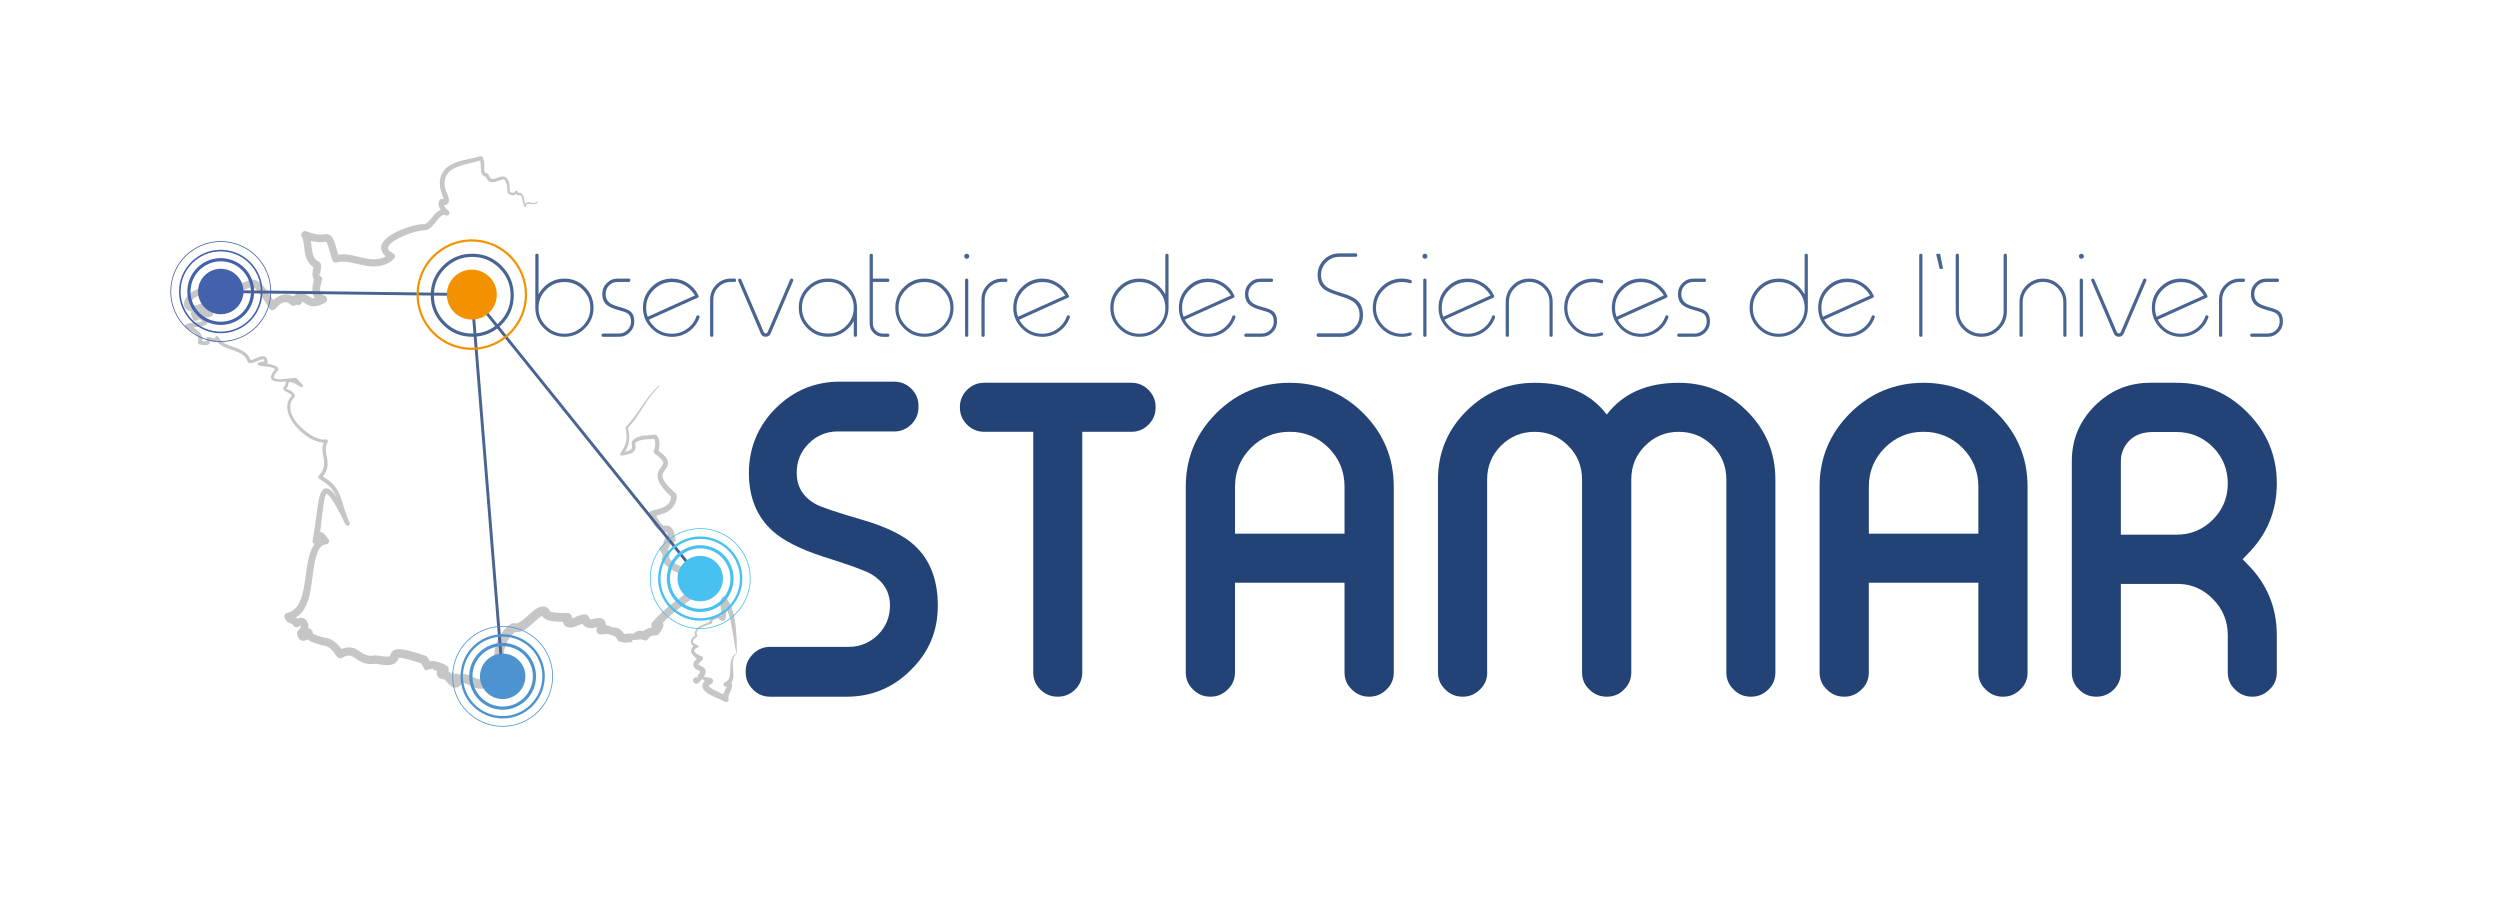 <svg xmlns="http://www.w3.org/2000/svg" xmlns:xlink="http://www.w3.org/1999/xlink" id="a" viewBox="0 0 850.39 306.14"><defs><style>.c{stroke:#f39200;stroke-width:.75px;}.c,.d,.e,.f,.g,.h,.i,.j,.k,.l,.m,.n{fill:none;}.c,.d,.e,.f,.g,.h,.i,.j,.k,.m,.n{stroke-miterlimit:10;}.o{fill:#496490;}.p{fill:#4d93d0;}.d,.g,.j{stroke:#4d93d0;}.d,.h,.k{stroke-width:.27px;}.e,.h,.n{stroke:#48c1f1;}.e,.j{stroke-width:.82px;}.q{fill:#f39200;}.r{fill:#48c1f1;}.f,.g,.n{stroke-width:1.09px;}.f,.k,.m{stroke:#4362ab;}.i{stroke:#496490;}.s{clip-path:url(#b);}.t{fill:#4362ab;}.u{fill:#234377;}.m{stroke-width:.55px;}.v{fill:#c6c6c6;}</style><clipPath id="b"><rect width="850.39" height="306.14" fill="none"></rect></clipPath></defs><g clip-path="#b"><path d="M250.45,222.21c-.28-1.3-.6-3.36-.82-4.69-.82-4.44-1.26-9.47-4.02-13.13l1.41-.06c-.19,.34-.18,1.07-.18,1.55-.1,1.57,.63,3.66-.33,5.07-.96,.82-1.93-.31-2.48-.94l.7,.14c-.89,.35-1.71,.39-2.32,.99-.14,.15-.17,.36-.14,.59,.02,.18-.09,.35-.26,.41-1.58,.67-6.06,1.63-4.85,4,.09,.14,.05,.33-.1,.42-.59,.38-1.33,.99-1.36,1.69,0,.58,.8,.97,1.54,1.16,.25,.06,.4,.31,.34,.56-.04,.17-.17,.29-.33,.34-2.53,.85,.04,2.51,1.39,2.93,.57,.15,.7,.96,.22,1.29-.56,.5-1.23,1.07-1.38,1.57,.02-.03-.05-.12,0-.08,.49,.35,1.31,.54,1.93,1.1,1.06,.85,.62,2.44-.09,3.27-.46,.62-1.15,1.29-1.67,1.84-1,1.04-2.6-.47-1.61-1.53,.22-.24,.53-.35,.83-.34,.65,.02,1.4-.09,2.31-.09,1.17,.12,3.65-.03,3.37,1.63-.15,.73-1.23,.88-1.5,1.41,.72,.93,2.51,1.7,3.75,2.29,.83,.38,1.74,.76,2.56,1.29l-1.53,1.04c-.16-.96,.12-1.55,.31-2.11,.35-.91,.92-1.79,1.19-2.65,0-.03,0,.13,.15,.26,.14,.12,.23,.09,.16,.09-.08-.02-.39,.02-.59,.07-.94,.2-1.35-1.16-.46-1.52,1.82-.66,1.78-2.65,1.79-4.38-.05-1.89,.24-4.47,2.06-5.49m.18,.08c-3.39,3.02,1.34,8.99-3.38,11.25l-.53-1.5c.97-.37,2.35-.16,2.34,1.18-.1,1.27-.78,2.15-1.12,3.27-.16,.43-.22,.9-.16,1,.24,.44,.07,.99-.37,1.22-.4,.23-.83,.06-1.17-.18-1.83-1-4.31-1.66-6.05-3.07-.4-.35-.88-.73-1.16-1.56-.51-1.46,.93-2.7,2.05-3.19l.2,1.93c-1.1-.26-1.44-1.18-2.54-1.7l-1.61-.99c.49-.46,.98-1.06,1.07-1.38,.01-.15,.07,0-.02-.13-.53-.47-1.27-.58-1.93-1.26-.53-.46-.53-1.51-.14-2.03,.57-.86,1.2-1.31,1.83-1.8l.22,1.29c-1.54-.64-3.95-2.42-2.78-4.29,.47-.59,1.07-.77,1.6-.95v.9c-2.66-.83-2.55-2.99-.26-4.28l-.11,.43c-.14-.28-.32-.73-.3-1.06,.29-2.44,3.57-3.05,5.38-4.04l-.25,.48c-.44-1.65,1.73-2.33,2.79-2.8,.22-.11,.48-.07,.65,.09,.24,.24,.79,.71,.92,.73-.16-.02-.26,.08-.35,.15,.06-.46-.06-1.31-.14-1.85-.12-1.63-.64-3.26,.25-4.86,.31-.5,1.06-.53,1.41-.06,3.1,4.08,3.3,9.33,3.61,14.2,.01,1.39,.09,3.49,.06,4.86" fill="#c6c6c6"></path><path d="M182.84,68.94c-.62,.71-1.66,.61-2.46,.42-.39-.07-.8-.13-1.06,.04-.27,.16-.42,.55-.51,.92-.04,.17-.26,.22-.37,.1-.85-.89-.46-4.93-2.13-3.98-.13,.07-.3,.03-.39-.09-.21-.27-.39-.62-.56-.9l.58,.05c-.37,.47-.86,.92-1.52,.94-.34,.01-.65-.1-.91-.23-.3-.24-.82-.31-.86-.74-.1-1.42-.09-3.01-.9-4.15-.25-.27-.54-.34-.98-.25-2.41,.81-4.43,2.05-5.67-1.26l.47,.37c-3.16-.26-1.34-4.38-2.51-5.95l.71,.24c-3.73,1.25-8.44,1.47-11.26,4.26-1.5,1.67-1.64,4.37-.64,6.56,.41,1.23,1.21,2.35,.62,3.76-.52,.96-1.76,.73-2.53,.42l1.11-.41c-.41,1.1,.81,1.87,1.55,2.71,.73,.75-.17,1.92-1.06,1.47-1.11-.58-1.95,.73-2.71,1.55-1.13,1.31-1.94,2.72-3.75,3.47-1.59,.08-3.33,.37-5.03,.94-1.71,.47-9.34,3.48-7.94,5.8,.32,.42,.94,.84,1.61,1.18,.7,.34,.84,1.33,.27,1.85-2.62,2.7-6.9,3.04-10.31,2.22-3.04-.56-6.25-1.79-9.17-.99-.65,.2-1.34-.18-1.53-.83-.42-1.28-1.32-5.12-2.07-6.26,.01,.05,.08,.02,.08,.05,0,0,.05,0,0,0-2.61,.45-5.4-.11-7.78-1.11l1.57-1.83c1.12,1.97,1.04,4.03,1.39,6.03,.26,1.59,.74,2.98,2.21,3.65,.3,.13,.54,.36,.65,.65,.4,1.13,.04,2.03-.09,3.08-.05,.34-.08,.7-.06,.8,0,.03,.03-.03-.19-.28-.15-.11-.28-.2-.45-.18l1.4,1.66c-.38,1.43-.78,2.77-.78,3.9,.02,1.13,.37,1.57,1.42,1.95,.73,.21,1.14,.98,.9,1.71-.11,.34-.35,.6-.65,.75-1.6,.85-3.52,1.64-5.45,.91-1.59-.54-2.01-1.71-3.43-1.51l1.03-1.58c.05,.35,.21,.94,.18,1.44,0,.65-.46,1.33-1.11,1.48-.83,.22-1.41-.36-1.87-.68,0,0-.01,0,.1,.04,.07,.02,.39,.07,.68-.08,.34-.2,.4-.35,.45-.47,.01,.81-.55,1.56-1.42,1.5-.84-.04-1.31-1.07-2.03-1.21-1.57-.38-2.91,.94-4.01,2.19-.53,.68-1.64,.59-2.08-.14-1.5-2.32-2.85-4.82-4.79-6.75-.23-.17-.38-.32-.63-.39-.48-.33-2.33,.7-3.98,1.16-1.71,.52-3.5,.7-5.25,.73l1.19-1.06c-.11,.45-.16,1.25-.53,1.75-.33,.67-1.44,.96-2.1,.52-.82-.49-1.17-1.2-1.74-1.71h1.55c-1.36,.89-2.4,1.22-3.97,1.28-.67,0-1.43-.19-1.94-.87l.96,.48c-2.15-.01-4.73,1.11-5.63,3.01-.08,.26-.19,.52-.04,.68,1.26,.62,3.21-.26,4.61-.78l.04,1.83c-.33,.61-.34,1.11-.85,1.53l-.86-1.65c1.09-.27,2.86-.38,3.86,.58,2.21,1.86,.27,3.05-1.64,2.65-1.14-.23-2.3-.87-3.17-.99,0-.04,.03,0,.01-.02-.01,.05-.03,.1-.06,.15l-.06-.57c.14,.35,.35,.8,.45,1.17,.03,.12,.09,.23,.05,.17-.04-.07-.04-.06-.15-.16-.12-.09-.27-.12-.39-.13-.16,0-.18,.02-.22,.03-.05,.02-.06,.03-.04,.02,0,0,.12-.08,.2-.14l.58-.47c.26-.23,.64-.27,.93-.1,1.18,.57,4,2.31,1.88,3.73-1.96,.88-4.07,.62-6.03,1.07l.22-1.36c1.58,1.08,3.87,2.01,4.65,4.1,.28,.8,.17,1.68-.11,2.39l-.55-.93c.66,.05,1.53,.38,2.12,.27,0-.01,0,.01,.03-.07,.05-.14,.06-.49,.04-.78,.09-1.35,1.87-.21,2.45-.13,.44,.06,.39,.13,.51-.29,.11-.59,.91-.72,1.16-.15,.93,2.06,3.36,2.68,5.38,3.43,2.28,.75,4.94,2.06,5.57,4.66l-.37-.38c1.71,.37,4.28-2.52,5.74-.6,.32,.48,.31,1.09,.34,1.6,.02,.25-.16,.48-.41,.51-.72,.1-1.55,.19-2.14,.34,.07-.04,.19-.14,.21-.28,.02-.12,.03-.21-.03-.34-.03-.12-.23-.23-.19-.21,0,0-.02-.01-.03-.01,.03,0,.11,.03,.19,.04l.53,.07c1.13,.16,2.24,.24,3.35,.52,.88,.29,1.78,.35,2.2,1.46,.04,.15,0,.3-.09,.4-.57,.63-1.26,1.43-1.45,2.21-.17,1.75,6.1,.38,7.33,.42,.13,0,.26,.04,.35,.13,.19,.21,1.82,1.85,1.94,2.02l.11,.14s.08,.11,.11,.15c.21,.32-.04,.75-.38,.74-.2-.01-.14-.02-.21-.04-.06-.02-.09-.04-.12-.05-1.1-.62-2.36-1.55-3.56-1.64-.75-.02-.71,.65-.71,1.26,.01,.17-.07,.3-.18,.4-.13,.13-.33,.26-.4,.38-.15,.14-.08,.18-.11,.11-.05-.03,.13,.11,.27,.19,1.05,.51,2.49,.98,2.71,2.38,.03,.16-.04,.33-.15,.43-.65,.59-1.12,1.34-1.32,2.16-.73,4.59,3.48,8.51,7.04,10.78,1.56,.91,3.38,1.66,5.02,1.41,.45-.09,.81,.43,.58,.81-.48,.88-.73,1.84-.67,2.84,.18,2.1,1.15,4.46,.31,6.65-.38,1.13-1.04,2.1-1.74,3l-.19-.97c7.7,3.79,6.54,9.4,9.72,15.92l-1.39,.68c-1.13-2.34-2.29-4.67-3.59-6.88-.83-1.31-1.68-2.91-2.83-3.64-.82,1.26-.92,3.12-1.19,4.72l-.46,3.87c-.3,2.6-.62,5.21-1.06,7.81l-1.97-.62c.34-.71,.65-1.48,1.2-2.11,1.1-1.29,2.5-.4,3.25,.72l.86,1.13c.36,.48,.27,1.16-.2,1.52-.17,.13-.37,.2-.58,.22-.96,.12-1.74,.58-2.3,1.5-3.99,6.96-.4,21.87-10.44,24.32l.95-1.73c.07,.13,.09,.16,.16,.21,.07,.05,.24,.13,.56,.24,.82,.14,1.95,1.11,2.2,1.96l-2.01-.55c4.34-3.27,6.71,2.77,3.08,5.42l.52-1.33c.03,.15,.07,.29,.1,.38,.02,.07,.08,.11-.07-.04-.11-.14-.61-.24-.75-.15-.08,.04,.01,0,.09-.09,.19-.17,.41-.43,.7-.79l.15-.17s.05-.06,.13-.13c.23-.19,.4-.3,.73-.37,.81-.18,1.66,.56,1.64,1.34,.01,.43-.17,.92-.28,1.27l-.46-1.49c1.79,1.38,3.28,1.62,5.6,2.1,2.51,.55,4.37,2.77,5.66,4.79l-1.91-.44c1.5-1.01,4.09-1.7,5.93-.68,1.39,.7,2.69,1.87,4.02,2.2,.8,.22,1.67,.17,2.57,0,1.74,.04,3.67,.74,5.19,.3,.06-.07-.11,.14-.04,.03l.13-.49c.14-.67,.88-1.6,1.68-1.78,1.16-.36,2.54-.05,3.52,.13,2.28,.48,4.47,1.19,6.66,1.9,.3,.1,.55,.3,.71,.55l.23,.36,1.63,2.57-2.79,.67c.05-.29,.09-.56,.21-.85,1.15-2.32,4.02-1.36,5.76-.66,.51,.22,1,.45,1.52,.76,1.12,.6,.91,2.4-.29,2.76-.24,.1-.08,.18-.05-.21,.01-.15-.06-.4-.21-.59-.17-.19-.31-.26-.4-.28-.14-.03-.01-.01,.11-.04,1.81-.15,2.8,1.57,3.78,2.56,.11,.14,.18,.18,.28,.28,.01,0,.03,.01,.04,.02,.05,.05-.03-.04-.09-.02-.21-.1-.54,0-.73,.12-.05,.07,0-.01,.02-.04l.04-.05,.06-.12,.12-.24c.7-1.28,2.6-1.39,3.87-1.19,2.1,.32,3.61,2.03,5.57,1.76l-1.18,1.7c-.1-1.04,.3-2.25,1.17-2.85,2.35-1.64,5.34-.92,7.86-.95l-1.13,2.61c-4.73-5.88-3.01-15.67,3.38-19.64l1.67,.03c1.27-.39,2.65-1.65,3.84-2.7,1.54-1.21,3.12-3.22,5.48-3.01,1.31,.23,1.95,1.31,2.22,2.41l-.73-.97c1.75,.88,4.32,.69,6.46,.77,.95,.02,1.67,.96,1.44,1.88-.05,.23-.09,.49-.08,.58,0,.04,.01,.03-.03-.05-.03-.12-.19-.29-.35-.38-.33-.13-.21-.04-.03-.09,1.81-.28,5.38-3.03,6.46-.25,.06,.22,.14,.39,.17,.43,.04,.04-.03,0,.04,.02,.15,.06,.78-.04,1.49-.23,.38-.08,.76-.2,1.39-.24,.32,0,.75,0,1.28,.25,.57,.27,.96,.83,1.1,1.27,.38,1.37,.06,1.95-.14,3.06l-1.93-1.82c2.06-.48,4.96-.32,5.54,2.15l-2.53-.84c1.17-1.28,3.29-.96,4.33,.1,.87,.79,1.39,1.59,1.87,2.64l-2.39-.53c1.09-.8,2.1-.92,3.33-.99,1.03-.01,2.19,.01,3.1,.69,.37,.28,.63,.73,.72,1.19l-2.95,.26c-.12-1.43,.9-3.01,2.55-3.06,1.12-.03,1.86,.22,2.78,.57l-1.98,1.4c-.05-2.74,3.06-3.12,5.01-3.35l-1.07,1.59c-.11-.89,.28-1.91,.68-2.51,0,0-.02,.03-.02,.05,.01-.02-.05,.13-.05,.27,0,.1,0,.08,.02,.26,.02,.16,.08,.33,.18,.47,.2,.26,.27,.34,.52,.47l.16,.06s.04,.01,.07,.02c.14,.01,.08,.01,.07,.01-.09,0-.41,.04-.65,.08-.77,.12-1.49-.4-1.62-1.17-.07-.42,.06-.83,.32-1.13,3.86-4.56,8.84-7.85,13.57-11.31l-.45,.61c.59-1.61,1.19-3.25,1.62-4.82,.12-.47,.23-.91,.25-1.33,0-.05,.02-.16,0-.16,0-.07-.03-.03,.13,.17,.1,.07,.14,.13,.24,.14,0,.02,.05,0,0,0-.55-.02-1.05,.16-1.66,.22-3.85,.88-7.99-1.12-10.25-4.24-.33-.41-.35-.98-.07-1.4,.15-.21,.19-.41,.08-.81-.11-.37-.36-.82-.69-1.21-.41-.5-.34-1.24,.17-1.65,.06-.05,.13-.09,.19-.13l.1-.05c.15-.08,.2-.11,.31-.3,.1-.19,.19-.53,.3-.98,.11-.62,.49-1.42,1.09-1.78,.66-.44,1.47-.36,2.14-.21l-1.4,1.32c-.18-.96-.45-2.17-.78-2.73-3.1,.57-4.87-3.32-5.96-5.73-.26-.55,.03-1.21,.6-1.4,2.47-.9,5.06-.94,6.38-3.15,.34-.62,.49-1.38,.55-2.17l.32,.74c-1.17-1.06-2.31-2.17-3.32-3.47-1.05-1.39-2.07-3.13-1.54-5.02,.38-1.32,1.32-2,1.77-3.02,.07-.22,.07-.39,0-.62-.5-1.14-1.85-2.11-2.92-2.89-.29-.21-.38-.58-.26-.9,.54-1.32,.74-3.24-.11-4.39l.59,.26c-2.1,.21-4.84,.02-6.6,1.22-.32,.35-.13,.74-.11,1.26,.14,.7-.22,1.77-.89,2.13-1.17,.76-2.43,.89-3.73,1.11-.29,.05-.56-.15-.6-.44-.02-.14,.02-.28,.09-.38,.91-1.25,1.7-2.58,1.98-4.04,.29-1.47,.07-3.02-.24-4.56-.02-.13,.02-.26,.11-.35,4.25-4.21,6.64-10.05,11.21-14.01,.06-.06,.16-.05,.21,0,.06,.06,.05,.15,0,.21-2.18,2.06-3.93,4.49-5.51,7.03-1.58,2.54-3.24,5.1-5.34,7.31l.1-.36c.35,1.55,.65,3.2,.37,4.88-.28,1.68-1.12,3.16-2.03,4.49l-.51-.82c1.09-.2,2.34-.41,3.21-1,.71-.49,.24-1.26,.27-2.06,0-.4,.17-.9,.47-1.22,2.05-1.74,4.98-1.5,7.47-1.81,.24-.01,.45,.09,.59,.26,.71,.89,.92,1.97,.94,2.95,0,1-.16,1.96-.52,2.9l-.27-.91c1.66,1.21,4.22,2.78,3.58,5.26-.33,1.13-1.48,2.01-1.69,2.97-.31,1.04,.42,2.34,1.31,3.46,.92,1.13,2.02,2.17,3.15,3.16,.22,.19,.33,.47,.32,.74,0,3.44-2.45,5.61-5.6,6.4-.88,.28-1.73,.51-2.52,.8l.61-1.4c.43,.87,.85,1.75,1.35,2.54,.48,.75,1.08,1.56,1.59,1.75,.26,.13,.35,.12,.95,.08,.42-.02,1,.04,1.36,.31,1.42,1.03,1.46,2.85,1.84,4.19,.21,.81-.6,1.58-1.4,1.32-.29-.08-.51,0-.34-.07,.14-.16-.01,.02-.09,.41-.1,.38-.18,.88-.46,1.45-.26,.58-.85,1.17-1.5,1.42l.46-1.83c1.07,1.2,1.87,3.31,.79,4.82l-.06-1.41c1.03,1.24,2.22,2.31,3.58,2.88,1.74,.83,3.78,.53,5.75,.15,.42-.07,1.04-.09,1.53,.06,1.79,.65,1.46,2.84,1.06,4.21-.46,1.79-1.05,3.43-1.63,5.09-.09,.25-.25,.46-.45,.61-4.65,3.49-9.43,6.73-12.96,11.01l-1.32-2.3c.49-.08,1.12-.21,1.75-.05,.7,.15,1.26,.92,1.18,1.63-.01,.22-.07,.44-.1,.48-.08,.32-.45,.83-.48,1-.04,.12-.03,.15-.04,.15l-1.07,1.59c-.95,.29-2.09,.16-2.84,.63-.02,.06,.09-.17,.06-.14-.52,.52-1.04,1.78-1.98,1.4-.46-.18-1.11-.38-1.51-.36-.14,.03,.11-.01,.18-.15,.06-.12,0,.01,0,.22l-2.95,.26c.02,.26,.18,.52,.37,.68,.1,.06,.05,.04,.09,.06,0,0,.05,.02,.02,.01-.73-.23-2.19-.02-2.69,.13l-2.39-.53c-.24-.55-.68-1.2-1.08-1.53-.19-.17-.37-.23-.33-.22,.06,.02,.19-.06,.07,.02l-2.53-.84c.02,.21,.22,.36,.15,.31-.4-.21-1.37-.18-1.79-.08-.8,.25-1.65-.19-1.9-.99-.09-.28-.09-.56-.02-.83,.08-.31,.15-.63,.18-.9,.05-.26,0-.52,.04-.4,.01,.09,.18,.34,.41,.44,.19,.09,.24,.06,.19,.07-.11,0-.44,.07-.78,.16-2.22,.71-4.74,.38-5.39-2.43l.74,.96c.39,.18,.43,.11,.42,.12-.33,.03-.65,.21-1.02,.34-1.66,.57-3.09,1.7-5.09,.86-1.31-.68-1.36-2.38-1.06-3.53l1.44,1.88c-2.04-.13-8.06,.4-8.73-2.43-.02,0,.17,.2,.36,.21,.2,0,.1,0,0,.04-3.1,1.5-6.48,7.37-10.51,5.24l1.67,.03c-2.34,1.42-3.88,4.12-4.35,6.96-.49,2.85,.06,5.96,1.8,8,.56,.66,.47,1.65-.19,2.21-.28,.24-.63,.36-.97,.37-1.61,.05-2.87-.2-4.35-.09-.71,.03-1.39,.18-1.69,.35-.01-.02,.04-.02,0-.05,.01,.02,.02,.06,0,.09l-1.18,1.7c-1.05,.28-2.18,.15-3.05-.14-1.83-.44-3.3-2.16-5.08-1.48l.76-.78-.24,.47c-.78,1.59-2.53,2.31-4.06,1-.19-.19-.42-.37-.57-.55-.28-.29-1.37-1.64-1.63-1.69l.74,.03c-3.69,.74-4.33-3.67-1.07-4.79l-.29,2.75c-.68-.4-1.58-.79-2.35-1-.38-.11-.78-.17-.93-.15-.05,0-.04,.03,.16-.1,.08-.09,.22-.24,.2-.37l-2.79,.67-1.87-3.12,.93,.9c-1.41-.47-2.82-.93-4.22-1.32-1.27-.31-2.87-.84-4.07-.75-.02,0-.04,.01-.06,.01,.01,0,.03,0,.06-.03,.06-.02,.09-.07,.13-.11,.15-.27,.03-.03-.12,.54-1.19,3.14-5.58,1.92-7.93,1.57h.56c-1.22,.22-2.57,.28-3.87-.08-1.85-.48-3.04-1.63-4.48-2.41-1.15-.52-2.03-.17-3.26,.51-.66,.38-1.49,.18-1.91-.44-1.06-1.57-2.15-3.18-4.03-3.63-1.99-.37-4.86-1.11-6.53-2.61-.71-.54-.55-1.38-.31-1.98-.01,.06,0,.1,0,.15v.03c.01,.19,.07,.4,.18,.57,.09,.12,.08,.17,.39,.42,.51,.35,1.2,.29,1.59-.07-.78,1.02-2.41,2.61-3.87,1.37-.84-.79-1.42-2.44-.45-3.19,.52-.32,.91-1.18,.73-1.68,0,.06,.14,.04,.11,.06-.02-.03-.38,.12-.7,.36-.67,.53-1.71,.24-2.01-.55-.06-.14-.09-.18-.15-.23-.43-.26-1.08-.38-1.7-.82-1.1-.77-1.77-2.65-.06-3.05,9.43-2.02,3.03-24.35,13.02-25.48l-.78,1.74c-.27-.35-.93-1.3-1.21-1.6-.08-.1-.27-.19-.02-.1,.12,.03,.29,.02,.39-.05,.04,0,.06-.06,.01,0-.03,.03-.07,.08-.12,.16-.29,.42-.51,.92-.76,1.42-.49,1.05-2.19,.55-1.95-.64,.67-3.65,1.19-7.86,1.71-11.58,.37-2,.83-7.66,4.12-5.86,1.48,1.05,2.34,2.76,3.21,4.2,1.3,2.32,2.44,4.68,3.54,7.06,.19,.39,.02,.86-.37,1.04-1.81,1-3.35-8.18-4.02-9.42-.97-2.94-3.25-5-5.93-6.44-.35-.19-.44-.66-.19-.97,.64-.8,1.23-1.65,1.56-2.57,.78-2.05-.18-4.04-.28-6.21-.07-1.18,.26-2.4,.83-3.42l.58,.81c-6.46,.83-17.75-10.35-11.61-16.16l-.15,.43c-.07-.6-.77-1.02-1.57-1.37-1.46-.55-2.01-1.46-.51-2.58l-.18,.4c-.11-3.99,3.88-1.64,5.65-.47-.04,0,.04,0-.13-.02-.03,0-.06,0-.09,.02-.03,0-.19,.07-.25,.18-.09,.12-.09,.28-.04,.41v.02s0,0,0,0l-.03-.04-.08-.1c-.61-.67-1.26-1.33-1.9-1.99l.35,.14c-3.36,.35-12.01,2.04-6.69-4.17l-.12,.44c-.75-.81-2.5-.85-3.6-1.05l-1.1-.12-.57-.08c-.14-.02-.35-.06-.5-.14,.02,.02-.19-.12-.24-.25-.17-.26,.02-.59,.21-.71,.86-.34,1.69-.35,2.49-.49l-.46,.52c0-.53-.13-1.08-.29-1.14-1.56-.09-3.24,1.67-5.06,1.21-.18-.04-.31-.18-.36-.35-.28-1.03-.93-1.89-1.84-2.5-2.9-1.96-7.44-1.83-9.17-5.42l1.16-.15c-.38,2.19-2.41,1.16-3.66,.82l.78-.7c.18,1.02-.21,2.29-1.47,2.29-.85,0-1.41-.18-2.17-.27-.43-.04-.72-.52-.55-.93,.83-2.57-2.34-3.48-4.09-4.72-.54-.32-.42-1.23,.22-1.36,1.62-.41,3.18-.38,4.73-.72,.36-.08,.77-.2,.91-.3-.03,.02-.08,.11-.08,.21-.01,.18,.06,.18-.05,.07-.35-.36-1.07-.78-1.73-1.11l.93-.1-.61,.51c-.12,.09-.21,.18-.43,.3-.27,.21-.85,.24-1.18-.02-.17-.13-.19-.19-.28-.3-.17-.29-.19-.41-.24-.54l-.12-.35c-.09-.24-.19-.46-.3-.69-.21-.63,.23-1.34,.73-1.71,.52-.36,1.01-.29,1.38-.27,1.37,.15,2.74,1.29,3.97,.83l-.29,1.25c-.68-1.14-1.52-.94-2.73-.7-.52,.12-1.04-.21-1.15-.73-.08-.35,.04-.7,.29-.92,.76-.78,1.94-1.5,2.89-1.97,.41-.22,.93-.07,1.15,.35,.24,.44,.04,.99-.41,1.18-1.55,.67-3.01,1.34-4.85,1.51-2.15,.33-4.19-1.35-3.19-3.71,1.38-3.02,4.5-4.34,7.55-4.5l.96,.48c-.05-.12-.18-.14-.12-.13,.01,0,.12,.02,.23,.02,.65-.04,1.89-.37,2.39-.76,1.17-1.1,2.18,.8,2.89,1.38,.02,.02,0,0-.02-.02-.04-.02,0,0-.1-.04-.08-.03-.15-.03-.26-.03-.13,0-.27,.03-.38,.1-.17,.05-.29,.24-.29,.22-.01,.01-.02,.04-.02,.05v-.05c.06-.11,.11-.43,.14-.71,.08-.6,.57-1.04,1.15-1.06,2.68-.02,5.01-.73,7.47-1.75,.17-.08,.57-.16,.75-.2,.43-.12,.95-.08,1.39-.05,.23,.06,.69,.22,.92,.31,2.95,1.86,4.46,5.24,6.37,8.01l-2.08-.14c2.22-2.88,6.22-4.75,9.07-1.52l-2.27,.83c.02-2.13,1.77-2.89,3.39-1.44-.01,.01,.07,0-.31-.1-.05-.01-.31-.03-.45,.02-.43,.09-.86,.54-.87,.95,0-.15-.06-.46-.13-.76-.34-1.59,1.47-1.82,2.66-1.6,1.16,.12,2.49,1.37,3.23,1.62,1.03,.39,2.21-.26,3.22-.77l.25,2.46c-4.38-1.3-3.42-5.91-2.4-9.09l1.4,1.66c-.55,.03-1.14-.09-1.56-.49-.54-.5-.59-.98-.66-1.33-.12-1.18,.15-1.71,.27-2.73,.03-.17,.05-.34,.05-.45,.02-.14-.04-.17,.05,.01l.65,.65c-2.19-.89-3.43-3.46-3.66-5.62-.32-1.75-.24-3.69-1.02-5.13-.62-.97,.47-2.3,1.54-1.84,1.99,.79,3.94,1.35,6.06,1.03,.19-.02,.31-.04,.58-.05h.36c2.11,.16,2.55,2.65,3.09,4.26l1.07,3.77-1.53-.83c3.6-1.01,6.99,.35,10.34,.99,2.98,.66,6.02,.61,8.28-1.57l.27,1.86c-.83-.45-1.7-.95-2.42-1.9-3.98-6,11.78-10.48,14.16-9.97,2.38-1.08,3.37-4.76,6.31-5.13,.56-.06,1.13,.12,1.64,.37l-1.12,1.45c-1.15-1.09-2.83-3.04-1.78-4.82,.22-.4,.7-.57,1.11-.41,.2,.08,.4,.15,.53,.16,.05,0,.09,0,.04,0-.03,0-.18,.1-.21,.17-.05,.15,.01-.03-.03-.21-.11-.67-.39-1.37-.65-2.05-.44-.88-.68-2.26-.69-3.35l.04-.86,.03-.43,.09-.43c1.32-6.11,8.89-6.15,13.65-7.6,1.02-.19,1.21,1.52,1.3,2.13,.13,1-.15,2.29,.14,3.16,.12,.35,.37,.5,.84,.56,.21,.03,.38,.18,.45,.37,.29,.76,.66,1.61,1.58,1.53,.84-.04,1.74-.61,2.89-.83,2.81-.37,2.74,3.42,2.81,5.31l-.16-.3c.38,.29,.79,.56,1.14,.55,.99,.07,1.12-2.03,2.06,.45l-.5-.28c1.94-1.05,2.31,1.67,2.47,3,.06,.43,.16,.98,.3,1.18l-.38,.12c.13-.41,.29-.88,.75-1.15,.89-.43,1.67,.2,2.51,.13,.38,0,.72-.16,1-.43,.13-.13,.35,.07,.21,.21" fill="#c6c6c6"></path><path d="M153.78,230.61c-.74,.55-1.53-.43-1.41-1.05,0-.25,.21-.37,.49-.4,.27-.03,.57,0,.65-.07,.21-.15,.57-.62,.83-.3,.09,.1,.1,.25,.03,.36-.07,.12,.33,.07,.68-.04,.72-.19,1.16,.54,1.13,1.23,.01,.86-.83,1.79-1.7,1.5-.44-.22-.69-.73-.69-1.23m.11-.28c.19-.28,.26-.51,.29-.7,.14-.32,.16-.59-.24-.51-.72,.14-1.13,1.12-.88,1.77,.1,.23,.16,.07,.17-.1-.02-.38,.51-1.1,.25-1.36l.86,.06c-.01,.13,.18,.35,.36,.51,.19,.17,.32,.25,.26,.21-.23-.29-.75-.49-1.08,.12" fill="#c6c6c6"></path><line x1="75.08" y1="99.16" x2="160.48" y2="100.21" fill="none" stroke="#496490" stroke-miterlimit="10"></line><line x1="238.18" y1="196.81" x2="160.48" y2="100.21" fill="none" stroke="#496490" stroke-miterlimit="10"></line><line x1="160.48" y1="100.21" x2="170.98" y2="230.06" fill="none" stroke="#496490" stroke-miterlimit="10"></line><path d="M82.82,99.16c0,4.27-3.46,7.73-7.73,7.73s-7.73-3.46-7.73-7.73,3.46-7.73,7.73-7.73,7.73,3.46,7.73,7.73" fill="#4362ab"></path><circle cx="75.08" cy="99.16" r="10.82" transform="translate(-36.48 154.14) rotate(-79.1)" fill="none" stroke="#4362ab" stroke-miterlimit="10" stroke-width="1.09"></circle><path d="M89,99.16c0,7.69-6.23,13.92-13.92,13.92s-13.92-6.23-13.92-13.92,6.23-13.92,13.92-13.92,13.92,6.23,13.92,13.92Z" fill="none" stroke="#4362ab" stroke-miterlimit="10" stroke-width=".55"></path><circle cx="75.08" cy="99.16" r="17.01" transform="translate(-36.48 154.14) rotate(-79.1)" fill="none" stroke="#4362ab" stroke-miterlimit="10" stroke-width=".27"></circle><path d="M178.72,230.06c0,4.27-3.46,7.73-7.73,7.73s-7.73-3.46-7.73-7.73,3.46-7.73,7.73-7.73,7.73,3.46,7.73,7.73" fill="#4d93d0"></path><circle cx="170.98" cy="230.06" r="10.82" fill="none" stroke="#4d93d0" stroke-miterlimit="10" stroke-width="1.09"></circle><path d="M184.9,230.06c0,7.69-6.23,13.92-13.92,13.92s-13.92-6.23-13.92-13.92,6.23-13.92,13.92-13.92,13.92,6.23,13.92,13.92Z" fill="none" stroke="#4d93d0" stroke-miterlimit="10" stroke-width=".82"></path><circle cx="170.98" cy="230.06" r="17.01" fill="none" stroke="#4d93d0" stroke-miterlimit="10" stroke-width=".27"></circle><path d="M245.92,196.81c0,4.27-3.46,7.73-7.73,7.73s-7.73-3.46-7.73-7.73,3.46-7.73,7.73-7.73,7.73,3.46,7.73,7.73" fill="#48c1f1"></path><circle cx="238.18" cy="196.81" r="10.82" fill="none" stroke="#48c1f1" stroke-miterlimit="10" stroke-width="1.09"></circle><path d="M252.1,196.81c0,7.69-6.23,13.92-13.92,13.92s-13.92-6.23-13.92-13.92,6.23-13.92,13.92-13.92,13.92,6.23,13.92,13.92Z" fill="none" stroke="#48c1f1" stroke-miterlimit="10" stroke-width=".82"></path><circle cx="238.18" cy="196.81" r="17.01" fill="none" stroke="#48c1f1" stroke-miterlimit="10" stroke-width=".27"></circle><path d="M168.99,100.21c0,4.7-3.81,8.5-8.5,8.5s-8.5-3.81-8.5-8.5,3.81-8.5,8.5-8.5,8.5,3.81,8.5,8.5" fill="#f39200"></path><circle cx="160.48" cy="100.21" r="18.43" fill="none" stroke="#f39200" stroke-miterlimit="10" stroke-width=".75"></circle><path d="M285.08,146.75c-3.92,0-7.25,1.37-9.98,4.1-2.74,2.73-4.1,6.06-4.1,9.98,0,4.65,2.12,8.18,6.36,10.6,1.87,1.05,7.36,2.89,16.48,5.54,7.79,2.32,13.49,5.13,17.09,8.41,5.38,4.88,8.07,11.74,8.07,20.58s-3.05,15.88-9.16,21.94c-6.06,6.06-13.35,9.09-21.88,9.09h-26.04c-2.23,0-4.17-.82-5.81-2.46-1.64-1.64-2.46-3.58-2.46-5.81v-.41c0-2.23,.82-4.17,2.46-5.81,1.64-1.64,3.58-2.46,5.81-2.46h26.73c3.87,0,7.2-1.37,9.98-4.1,2.74-2.74,4.1-6.06,4.1-9.98,0-4.56-2.12-8.11-6.36-10.66-2.01-1.18-7.52-3.19-16.54-6.01-7.79-2.55-13.47-5.45-17.02-8.68-5.38-4.83-8.07-11.42-8.07-19.76s3.03-15.88,9.09-21.94,13.38-9.09,21.94-9.09h18.39c2.28,0,4.24,.82,5.88,2.46,1.6,1.6,2.39,3.53,2.39,5.81v.41c0,2.23-.8,4.17-2.39,5.81-1.64,1.64-3.6,2.46-5.88,2.46h-19.07Z" fill="#234377"></path><path d="M393.09,138.61c0,2.28-.82,4.24-2.46,5.88-1.6,1.6-3.53,2.39-5.81,2.39h-16.68v81.83c0,2.28-.8,4.22-2.39,5.81-1.64,1.64-3.6,2.46-5.88,2.46h-.14c-2.28,0-4.24-.82-5.88-2.46-1.6-1.59-2.39-3.53-2.39-5.81v-81.83h-16.68c-2.23,0-4.17-.8-5.81-2.39-1.64-1.64-2.46-3.6-2.46-5.88v-.14c0-2.28,.82-4.24,2.46-5.88,1.64-1.59,3.58-2.39,5.81-2.39h50.04c2.28,0,4.21,.8,5.81,2.39,1.64,1.64,2.46,3.6,2.46,5.88v.14Z" fill="#234377"></path><path d="M474.1,228.71c0,2.32-.82,4.26-2.46,5.81-1.64,1.64-3.58,2.46-5.81,2.46h-.21c-2.23,0-4.17-.82-5.81-2.46-1.64-1.55-2.46-3.49-2.46-5.81v-30.49h-37.26v30.49c0,2.32-.82,4.26-2.46,5.81-1.64,1.64-3.58,2.46-5.81,2.46h-.2c-2.23,0-4.17-.82-5.81-2.46-1.64-1.55-2.46-3.49-2.46-5.81v-63.16c0-9.75,3.46-18.09,10.39-25.02,6.93-6.88,15.24-10.32,24.95-10.32s18.09,3.44,25.02,10.32c6.93,6.93,10.39,15.27,10.39,25.02v63.16Zm-16.75-47.17v-16c0-5.15-1.8-9.55-5.4-13.19-3.65-3.65-8.07-5.47-13.26-5.47s-9.55,1.82-13.19,5.47c-3.6,3.65-5.4,8.04-5.4,13.19v16h37.26Z" fill="#234377"></path><path d="M505.89,228.71c0,2.32-.82,4.26-2.46,5.81-1.64,1.64-3.58,2.46-5.81,2.46h-.21c-2.23,0-4.17-.82-5.81-2.46-1.64-1.55-2.46-3.49-2.46-5.81v-65.62c0-9.07,3.21-16.82,9.64-23.24,6.42-6.43,14.17-9.64,23.24-9.64,10.85,0,19.03,3.6,24.54,10.8,5.47-7.2,13.63-10.8,24.47-10.8,9.07,0,16.82,3.21,23.24,9.64,6.42,6.43,9.64,14.17,9.64,23.24v65.62c0,2.28-.8,4.22-2.39,5.81-1.64,1.64-3.6,2.46-5.88,2.46h-.14c-2.32,0-4.26-.82-5.81-2.46-1.64-1.55-2.46-3.49-2.46-5.81v-65.62c0-4.51-1.57-8.34-4.72-11.48-3.15-3.15-6.97-4.72-11.48-4.72s-8.27,1.57-11.42,4.72c-3.14,3.14-4.72,6.97-4.72,11.48v65.62c0,2.32-.82,4.26-2.46,5.81-1.55,1.64-3.49,2.46-5.81,2.46h-.14c-2.28,0-4.24-.82-5.88-2.46-1.64-1.55-2.46-3.49-2.46-5.81v-65.62c0-4.51-1.57-8.34-4.72-11.48-3.14-3.15-6.95-4.72-11.42-4.72s-8.27,1.57-11.42,4.72c-3.14,3.14-4.72,6.97-4.72,11.48v65.62Z" fill="#234377"></path><path d="M689.7,228.71c0,2.32-.82,4.26-2.46,5.81-1.64,1.64-3.58,2.46-5.81,2.46h-.21c-2.23,0-4.17-.82-5.81-2.46-1.64-1.55-2.46-3.49-2.46-5.81v-30.49h-37.26v30.49c0,2.32-.82,4.26-2.46,5.81-1.64,1.64-3.58,2.46-5.81,2.46h-.21c-2.23,0-4.17-.82-5.81-2.46-1.64-1.55-2.46-3.49-2.46-5.81v-63.16c0-9.75,3.46-18.09,10.39-25.02,6.93-6.88,15.24-10.32,24.95-10.32s18.09,3.44,25.02,10.32c6.93,6.93,10.39,15.27,10.39,25.02v63.16Zm-16.75-47.17v-16c0-5.15-1.8-9.55-5.4-13.19-3.65-3.65-8.07-5.47-13.26-5.47s-9.55,1.82-13.19,5.47c-3.6,3.65-5.4,8.04-5.4,13.19v16h37.26Z" fill="#234377"></path><path d="M757.79,216.06c0-4.83-1.71-8.95-5.13-12.37-3.1-3.14-6.79-4.83-11.07-5.06h-20.17v30.08c0,2.28-.8,4.22-2.39,5.81-1.64,1.64-3.6,2.46-5.88,2.46h-.14c-2.33,0-4.26-.82-5.81-2.46-1.64-1.55-2.46-3.49-2.46-5.81v-71.85c0-7.34,2.6-13.6,7.79-18.8,5.24-5.24,11.53-7.86,18.87-7.86h8.89c9.43,0,17.48,3.35,24.13,10.05,6.7,6.7,10.05,14.77,10.05,24.2s-3.35,17.43-10.05,24.13l-1.57,1.64,1.64,1.71c6.65,6.65,9.98,14.7,9.98,24.13v12.65c0,2.32-.82,4.26-2.46,5.81-1.64,1.64-3.58,2.46-5.81,2.46h-.14c-2.23,0-4.17-.82-5.81-2.46-1.64-1.55-2.46-3.49-2.46-5.81v-12.65Zm-17.5-34.18c4.83,0,8.95-1.69,12.37-5.06,3.42-3.42,5.13-7.54,5.13-12.37s-1.71-9.02-5.13-12.44c-3.42-3.37-7.54-5.06-12.37-5.06h-7.86c-3.42,0-6.08,.93-8,2.8-1.5,1.5-2.46,3.28-2.87,5.33-.09,.5-.14,1.3-.14,2.39v24.4h18.87Z" fill="#234377"></path><path d="M150.65,110.42c-2.76-2.76-4.14-6.09-4.14-10s1.38-7.22,4.14-9.98c2.76-2.76,6.09-4.14,10-4.14s7.22,1.38,9.98,4.14c2.76,2.76,4.14,6.09,4.14,9.98s-1.38,7.24-4.14,10c-2.76,2.76-6.09,4.14-9.98,4.14s-7.24-1.38-10-4.14m.78-19.2c-2.55,2.54-3.83,5.61-3.83,9.2s1.28,6.67,3.83,9.22c2.55,2.54,5.62,3.81,9.22,3.81s6.65-1.27,9.2-3.81c2.55-2.55,3.83-5.62,3.83-9.22s-1.28-6.66-3.83-9.2c-2.55-2.55-5.62-3.83-9.2-3.83s-6.67,1.28-9.22,3.83" fill="#496490"></path><path d="M185.02,111.67c-1.93-1.93-2.9-4.24-2.93-6.95v-17.89c0-.35,.18-.53,.55-.53s.55,.18,.55,.53v13.3c.77-1.28,1.52-2.23,2.25-2.87,1.9-1.67,4.09-2.5,6.56-2.5,2.73,0,5.06,.97,6.99,2.91,1.94,1.93,2.91,4.26,2.91,6.99s-.97,5.07-2.91,6.99c-1.93,1.94-4.26,2.91-6.99,2.91s-5.03-.96-6.97-2.89m.76-13.16c-1.73,1.72-2.6,3.79-2.6,6.21s.87,4.49,2.6,6.21c1.72,1.72,3.79,2.58,6.21,2.58s4.49-.86,6.21-2.58c1.72-1.72,2.58-3.79,2.58-6.21s-.86-4.49-2.58-6.21c-1.72-1.72-3.79-2.58-6.21-2.58s-4.49,.86-6.21,2.58" fill="#496490"></path><path d="M205.18,114.57c-.37,0-.55-.18-.55-.53,0-.39,.18-.59,.55-.59h5.35c1.13,0,2.1-.4,2.91-1.19,.81-.81,1.21-1.78,1.21-2.91,0-1.34-.46-2.3-1.39-2.87-.4-.26-1.41-.6-3.01-1.03-1.77-.48-3.05-1.06-3.85-1.72-1.03-.88-1.54-2.13-1.54-3.73,0-1.45,.51-2.68,1.52-3.69,1.02-1.03,2.25-1.54,3.69-1.54h3.81c.35,0,.53,.18,.53,.55,0,.39-.18,.59-.53,.59h-3.81c-1.13,0-2.1,.4-2.89,1.19-.78,.81-1.17,1.78-1.17,2.91,0,1.41,.55,2.47,1.64,3.2,.61,.42,1.71,.84,3.28,1.27,1.74,.46,2.92,.94,3.54,1.46,.86,.73,1.29,1.87,1.29,3.42,0,1.43-.51,2.66-1.52,3.67-1.03,1.03-2.27,1.54-3.71,1.54h-5.35Z" fill="#496490"></path><path d="M221.61,111.66c-1.94-1.93-2.91-4.26-2.91-6.99s.97-5.07,2.91-6.99c1.93-1.94,4.26-2.91,6.99-2.91,1.93,0,3.7,.53,5.33,1.58,1.63,1.04,2.84,2.44,3.65,4.2,.07,.14,.08,.27,.04,.39-.05,.16-.14,.26-.25,.31-1.8,.79-4.34,1.93-7.62,3.42-3.33,1.51-5.86,2.65-7.58,3.42-.18,.08-.42,.19-.7,.33-.3,.13-.54,.24-.72,.31,.24,.52,.54,1,.92,1.43,1.77,2.24,4.08,3.36,6.93,3.36,1.86,0,3.55-.55,5.08-1.64,1.52-1.08,2.6-2.5,3.22-4.26,.08-.25,.26-.37,.55-.37,.18,0,.32,.07,.41,.21,.12,.16,.14,.33,.08,.51-.69,1.97-1.9,3.56-3.61,4.79-1.72,1.21-3.63,1.82-5.72,1.82-2.73,0-5.07-.97-6.99-2.91m.78-13.15c-1.73,1.72-2.6,3.79-2.6,6.21,0,.43,.03,.85,.08,1.27,.08,.59,.23,1.17,.45,1.74,1.77-.81,4.45-2.02,8.03-3.63,3.53-1.59,6.2-2.79,8.03-3.61-.34-.55-.69-1.02-1.05-1.43-1.77-2.08-4.01-3.12-6.72-3.12-2.42,0-4.49,.86-6.21,2.58" fill="#496490"></path><path d="M242.06,114.57c-.34,0-.51-.18-.51-.53v-12.15c.01-1.99,.71-3.68,2.09-5.06,1.37-1.38,3.04-2.07,5.02-2.07h1.19c.35,0,.53,.18,.53,.55,0,.39-.18,.59-.53,.59h-1.19c-1.67,0-3.08,.57-4.24,1.72-1.16,1.16-1.75,2.58-1.78,4.28v12.15c0,.35-.18,.53-.53,.53h-.06Z" fill="#496490"></path><path d="M258.77,113.41l-7.66-17.91c-.08-.18-.07-.35,.04-.49,.1-.17,.25-.25,.45-.25,.26,0,.44,.1,.53,.31l6.89,16.07c.1,.25,.24,.57,.41,.98,.13,.35,.23,.59,.29,.7,.18,.38,.43,.57,.74,.59,.29,.01,.54-.18,.74-.59,.08-.16,.18-.4,.31-.74,.19-.46,.33-.78,.41-.96l6.86-16.04c.11-.22,.27-.33,.49-.33s.39,.09,.51,.25c.1,.16,.12,.32,.04,.49l-7.66,17.89c-.31,.78-.88,1.17-1.7,1.17s-1.39-.38-1.7-1.15" fill="#496490"></path><path d="M290.92,114.56c-.34,0-.51-.18-.51-.53v-4.81c-.62,1.13-1.38,2.08-2.27,2.85-1.85,1.65-4.03,2.48-6.54,2.48-2.73,0-5.07-.97-6.99-2.91-1.94-1.93-2.91-4.26-2.91-6.99s.97-5.07,2.91-6.99c1.93-1.94,4.26-2.91,6.99-2.91s5.06,.97,6.99,2.91c1.94,1.93,2.91,4.26,2.91,6.99v9.38c0,.35-.17,.53-.53,.53h-.06Zm-15.53-16.11c-1.73,1.72-2.6,3.79-2.6,6.21s.87,4.49,2.6,6.21c1.72,1.72,3.79,2.58,6.21,2.58s4.49-.86,6.21-2.58c1.73-1.72,2.6-3.79,2.6-6.21s-.87-4.49-2.6-6.21c-1.72-1.71-3.79-2.56-6.21-2.56s-4.49,.85-6.21,2.56" fill="#496490"></path><path d="M300.34,114.57c-1.25,0-2.32-.44-3.2-1.33-.89-.87-1.33-1.93-1.33-3.18v-23.22c0-.35,.18-.53,.55-.53s.55,.18,.55,.53v7.93h5.08c.35,0,.53,.18,.53,.55,0,.39-.18,.59-.53,.59h-5.08v14.16c0,.94,.34,1.74,1.02,2.4,.66,.66,1.47,1,2.42,1h1.64c.35,0,.53,.18,.53,.55s-.18,.57-.53,.57h-1.64Z" fill="#496490"></path><path d="M307.46,111.66c-1.94-1.93-2.91-4.26-2.91-6.99s.97-5.07,2.91-6.99c1.93-1.94,4.26-2.91,6.99-2.91s5.06,.97,6.99,2.91c1.94,1.93,2.91,4.26,2.91,6.99s-.97,5.07-2.91,6.99c-1.93,1.94-4.26,2.91-6.99,2.91s-5.07-.97-6.99-2.91m.78-13.15c-1.73,1.72-2.6,3.79-2.6,6.21s.87,4.49,2.6,6.21c1.72,1.72,3.79,2.58,6.21,2.58s4.49-.86,6.21-2.58c1.73-1.72,2.6-3.79,2.6-6.21s-.87-4.49-2.6-6.21c-1.72-1.72-3.79-2.58-6.21-2.58s-4.49,.86-6.21,2.58" fill="#496490"></path><path d="M328.23,87.77c-.17-.17-.25-.37-.25-.6s.08-.44,.25-.61c.17-.17,.38-.25,.62-.25,.23,0,.43,.09,.59,.25,.17,.17,.25,.37,.25,.61s-.08,.44-.25,.6c-.17,.17-.36,.25-.59,.25-.25,0-.46-.08-.62-.25m.57,26.8c-.35,0-.53-.18-.53-.53v-18.73c0-.36,.17-.55,.53-.55,.38,0,.57,.18,.57,.55v18.73c0,.35-.17,.53-.51,.53h-.06Z" fill="#496490"></path><path d="M334.36,114.57c-.34,0-.51-.18-.51-.53v-12.15c.01-1.99,.71-3.68,2.09-5.06,1.37-1.38,3.04-2.07,5.02-2.07h1.19c.35,0,.53,.18,.53,.55,0,.39-.17,.59-.53,.59h-1.19c-1.67,0-3.08,.57-4.24,1.72-1.16,1.16-1.75,2.58-1.78,4.28v12.15c0,.35-.18,.53-.53,.53h-.06Z" fill="#496490"></path><path d="M347.58,111.66c-1.94-1.93-2.91-4.26-2.91-6.99s.97-5.07,2.91-6.99c1.93-1.94,4.26-2.91,6.99-2.91,1.93,0,3.7,.53,5.33,1.58,1.63,1.04,2.84,2.44,3.65,4.2,.07,.14,.08,.27,.04,.39-.05,.16-.14,.26-.25,.31-1.8,.79-4.33,1.93-7.62,3.42-3.33,1.51-5.86,2.65-7.58,3.42-.18,.08-.42,.19-.7,.33-.3,.13-.54,.24-.72,.31,.24,.52,.54,1,.92,1.43,1.77,2.24,4.08,3.36,6.93,3.36,1.86,0,3.55-.55,5.08-1.64,1.52-1.08,2.6-2.5,3.22-4.26,.08-.25,.26-.37,.55-.37,.18,0,.32,.07,.41,.21,.12,.16,.14,.33,.08,.51-.69,1.97-1.9,3.56-3.61,4.79-1.72,1.21-3.63,1.82-5.72,1.82-2.73,0-5.07-.97-6.99-2.91m.78-13.15c-1.73,1.72-2.6,3.79-2.6,6.21,0,.43,.03,.85,.08,1.27,.08,.59,.23,1.17,.45,1.74,1.77-.81,4.45-2.02,8.03-3.63,3.53-1.59,6.2-2.79,8.03-3.61-.34-.55-.69-1.02-1.05-1.43-1.77-2.08-4.01-3.12-6.72-3.12-2.42,0-4.49,.86-6.21,2.58" fill="#496490"></path><path d="M387.58,114.57c-2.73,0-5.07-.97-6.99-2.91-1.94-1.93-2.91-4.26-2.91-6.99s.97-5.06,2.91-6.99c1.93-1.94,4.26-2.91,6.99-2.91,2.47,0,4.66,.83,6.56,2.5,.73,.64,1.48,1.6,2.25,2.87v-13.3c0-.35,.18-.53,.55-.53s.55,.18,.55,.53v17.89c-.03,2.71-1,5.03-2.93,6.95-1.94,1.93-4.27,2.89-6.97,2.89m0-18.63c-2.42,0-4.49,.86-6.21,2.58-1.73,1.72-2.6,3.79-2.6,6.21s.87,4.49,2.6,6.21c1.72,1.72,3.79,2.58,6.21,2.58s4.49-.86,6.21-2.58c1.73-1.72,2.6-3.79,2.6-6.21s-.87-4.49-2.6-6.21c-1.72-1.72-3.79-2.58-6.21-2.58" fill="#496490"></path><path d="M403.91,111.66c-1.94-1.93-2.91-4.26-2.91-6.99s.97-5.07,2.91-6.99c1.93-1.94,4.26-2.91,6.99-2.91,1.93,0,3.7,.53,5.33,1.58,1.63,1.04,2.84,2.44,3.65,4.2,.07,.14,.08,.27,.04,.39-.05,.16-.14,.26-.25,.31-1.8,.79-4.33,1.93-7.62,3.42-3.33,1.51-5.86,2.65-7.58,3.42-.18,.08-.42,.19-.7,.33-.3,.13-.54,.24-.72,.31,.24,.52,.54,1,.92,1.43,1.77,2.24,4.08,3.36,6.93,3.36,1.86,0,3.55-.55,5.08-1.64,1.52-1.08,2.6-2.5,3.22-4.26,.08-.25,.26-.37,.55-.37,.18,0,.32,.07,.41,.21,.12,.16,.14,.33,.08,.51-.69,1.97-1.9,3.56-3.61,4.79-1.72,1.21-3.63,1.82-5.72,1.82-2.73,0-5.07-.97-6.99-2.91m.78-13.15c-1.73,1.72-2.6,3.79-2.6,6.21,0,.43,.03,.85,.08,1.27,.08,.59,.23,1.17,.45,1.74,1.77-.81,4.45-2.02,8.03-3.63,3.53-1.59,6.2-2.79,8.03-3.61-.34-.55-.69-1.02-1.05-1.43-1.77-2.08-4.01-3.12-6.72-3.12-2.42,0-4.49,.86-6.21,2.58" fill="#496490"></path><path d="M423.81,114.57c-.37,0-.55-.18-.55-.53,0-.39,.18-.59,.55-.59h5.35c1.13,0,2.1-.4,2.91-1.19,.81-.81,1.21-1.78,1.21-2.91,0-1.34-.46-2.3-1.39-2.87-.4-.26-1.41-.6-3.01-1.03-1.77-.48-3.05-1.06-3.85-1.72-1.03-.88-1.54-2.13-1.54-3.73,0-1.45,.51-2.68,1.52-3.69,1.02-1.03,2.25-1.54,3.69-1.54h3.81c.35,0,.53,.18,.53,.55,0,.39-.17,.59-.53,.59h-3.81c-1.13,0-2.1,.4-2.89,1.19-.78,.81-1.17,1.78-1.17,2.91,0,1.41,.55,2.47,1.64,3.2,.61,.42,1.71,.84,3.28,1.27,1.74,.46,2.92,.94,3.54,1.46,.86,.73,1.29,1.87,1.29,3.42,0,1.43-.51,2.66-1.52,3.67-1.03,1.03-2.27,1.54-3.71,1.54h-5.35Z" fill="#496490"></path><path d="M448.38,114.57c-.34,0-.51-.18-.51-.55v-.12c0-.34,.17-.51,.51-.51h7.87c1.71,0,3.16-.61,4.38-1.84,1.22-1.21,1.84-2.67,1.84-4.38,0-2-.74-3.54-2.23-4.59-.87-.62-2.51-1.3-4.92-2.03-2.34-.73-3.98-1.44-4.9-2.13-1.48-1.13-2.23-2.75-2.23-4.86s.72-3.79,2.17-5.23c1.45-1.43,3.19-2.15,5.23-2.15h5.55c.35,0,.53,.17,.53,.51v.12c0,.37-.18,.55-.53,.55h-5.55c-1.72,0-3.18,.61-4.39,1.82-1.22,1.21-1.84,2.68-1.84,4.4,0,1.86,.74,3.27,2.23,4.24,.79,.52,2.43,1.15,4.9,1.9,2.3,.69,3.94,1.43,4.9,2.21,1.5,1.22,2.25,2.98,2.25,5.27,0,2.03-.72,3.77-2.17,5.21-1.45,1.45-3.18,2.17-5.22,2.17h-7.87Z" fill="#496490"></path><path d="M469.87,111.65c-1.94-1.93-2.91-4.26-2.91-6.99s.97-5.07,2.91-6.99c1.93-1.94,4.26-2.91,6.99-2.91,.98,0,1.97,.16,2.99,.47,.25,.08,.37,.24,.37,.49v.12c0,.18-.07,.32-.21,.43-.11,.08-.2,.12-.27,.12-.04,0-.09-.01-.16-.04-.87-.27-1.78-.41-2.71-.41-2.42,0-4.49,.86-6.21,2.58-1.73,1.72-2.6,3.79-2.6,6.21s.87,4.49,2.6,6.21c1.72,1.72,3.79,2.58,6.21,2.58,.94,0,1.83-.14,2.68-.41,.08-.03,.14-.04,.18-.04,.09,0,.19,.04,.29,.12,.14,.1,.21,.24,.21,.41,0,.27-.12,.44-.35,.51-.98,.31-1.98,.47-3.01,.47-2.73,0-5.07-.97-6.99-2.91" fill="#496490"></path><path d="M484.09,87.77c-.17-.17-.25-.37-.25-.6s.08-.44,.25-.61c.17-.17,.38-.25,.62-.25,.23,0,.43,.09,.59,.25,.17,.17,.25,.37,.25,.61s-.08,.44-.25,.6c-.17,.17-.36,.25-.59,.25-.25,0-.46-.08-.62-.25m.57,26.8c-.35,0-.53-.18-.53-.53v-18.73c0-.36,.17-.55,.53-.55,.38,0,.57,.18,.57,.55v18.73c0,.35-.17,.53-.51,.53h-.06Z" fill="#496490"></path><path d="M492.23,111.66c-1.94-1.93-2.91-4.26-2.91-6.99s.97-5.07,2.91-6.99c1.93-1.94,4.26-2.91,6.99-2.91,1.93,0,3.7,.53,5.33,1.58,1.63,1.04,2.84,2.44,3.65,4.2,.07,.14,.08,.27,.04,.39-.05,.16-.14,.26-.25,.31-1.8,.79-4.33,1.93-7.62,3.42-3.33,1.51-5.86,2.65-7.58,3.42-.18,.08-.42,.19-.7,.33-.3,.13-.54,.24-.72,.31,.24,.52,.54,1,.92,1.43,1.77,2.24,4.08,3.36,6.93,3.36,1.86,0,3.55-.55,5.08-1.64,1.52-1.08,2.6-2.5,3.22-4.26,.08-.25,.26-.37,.55-.37,.18,0,.32,.07,.41,.21,.12,.16,.14,.33,.08,.51-.69,1.97-1.9,3.56-3.61,4.79-1.72,1.21-3.63,1.82-5.72,1.82-2.73,0-5.07-.97-6.99-2.91m.78-13.15c-1.73,1.72-2.6,3.79-2.6,6.21,0,.43,.03,.85,.08,1.27,.08,.59,.23,1.17,.45,1.74,1.77-.81,4.45-2.02,8.03-3.63,3.53-1.59,6.2-2.79,8.03-3.61-.34-.55-.69-1.02-1.05-1.43-1.77-2.08-4.01-3.12-6.72-3.12-2.42,0-4.49,.86-6.21,2.58" fill="#496490"></path><path d="M527.58,114.57c-.34,0-.51-.18-.51-.53v-11.27c0-1.9-.68-3.52-2.03-4.86-1.34-1.34-2.96-2.01-4.86-2.01s-3.53,.67-4.88,2.01c-1.35,1.34-2.03,2.96-2.03,4.86v11.27c0,.35-.17,.53-.51,.53-.39,0-.59-.18-.59-.53v-11.27c0-2.21,.78-4.1,2.34-5.66,1.58-1.56,3.46-2.34,5.66-2.34s4.08,.78,5.64,2.34c1.56,1.56,2.34,3.45,2.34,5.66v11.27c0,.35-.17,.53-.51,.53h-.08Z" fill="#496490"></path><path d="M534.98,111.65c-1.94-1.93-2.91-4.26-2.91-6.99s.97-5.07,2.91-6.99c1.93-1.94,4.26-2.91,6.99-2.91,.98,0,1.97,.16,2.99,.47,.25,.08,.37,.24,.37,.49v.12c0,.18-.07,.32-.22,.43-.1,.08-.2,.12-.27,.12-.04,0-.09-.01-.16-.04-.87-.27-1.78-.41-2.72-.41-2.42,0-4.49,.86-6.21,2.58-1.73,1.72-2.6,3.79-2.6,6.21s.87,4.49,2.6,6.21c1.72,1.72,3.79,2.58,6.21,2.58,.94,0,1.83-.14,2.68-.41,.08-.03,.14-.04,.18-.04,.09,0,.19,.04,.29,.12,.14,.1,.22,.24,.22,.41,0,.27-.12,.44-.35,.51-.98,.31-1.98,.47-3.01,.47-2.73,0-5.07-.97-6.99-2.91" fill="#496490"></path><path d="M551.18,111.66c-1.94-1.93-2.91-4.26-2.91-6.99s.97-5.07,2.91-6.99c1.93-1.94,4.26-2.91,6.99-2.91,1.93,0,3.7,.53,5.33,1.58,1.63,1.04,2.84,2.44,3.65,4.2,.07,.14,.08,.27,.04,.39-.05,.16-.14,.26-.25,.31-1.8,.79-4.34,1.93-7.62,3.42-3.33,1.51-5.86,2.65-7.58,3.42-.18,.08-.42,.19-.7,.33-.3,.13-.54,.24-.72,.31,.24,.52,.54,1,.92,1.43,1.77,2.24,4.08,3.36,6.93,3.36,1.86,0,3.55-.55,5.08-1.64,1.52-1.08,2.6-2.5,3.22-4.26,.08-.25,.26-.37,.55-.37,.18,0,.32,.07,.41,.21,.12,.16,.14,.33,.08,.51-.69,1.97-1.9,3.56-3.61,4.79-1.72,1.21-3.63,1.82-5.72,1.82-2.73,0-5.07-.97-6.99-2.91m.78-13.15c-1.73,1.72-2.6,3.79-2.6,6.21,0,.43,.03,.85,.08,1.27,.08,.59,.23,1.17,.45,1.74,1.77-.81,4.45-2.02,8.03-3.63,3.53-1.59,6.2-2.79,8.03-3.61-.34-.55-.69-1.02-1.05-1.43-1.77-2.08-4.01-3.12-6.72-3.12-2.42,0-4.49,.86-6.21,2.58" fill="#496490"></path><path d="M571.08,114.57c-.36,0-.55-.18-.55-.53,0-.39,.18-.59,.55-.59h5.35c1.13,0,2.1-.4,2.91-1.19,.81-.81,1.21-1.78,1.21-2.91,0-1.34-.46-2.3-1.39-2.87-.4-.26-1.41-.6-3.01-1.03-1.77-.48-3.05-1.06-3.85-1.72-1.03-.88-1.54-2.13-1.54-3.73,0-1.45,.51-2.68,1.52-3.69,1.02-1.03,2.25-1.54,3.69-1.54h3.81c.35,0,.53,.18,.53,.55,0,.39-.17,.59-.53,.59h-3.81c-1.13,0-2.1,.4-2.89,1.19-.78,.81-1.17,1.78-1.17,2.91,0,1.41,.55,2.47,1.64,3.2,.61,.42,1.71,.84,3.28,1.27,1.74,.46,2.92,.94,3.54,1.46,.86,.73,1.29,1.87,1.29,3.42,0,1.43-.51,2.66-1.52,3.67-1.03,1.03-2.27,1.54-3.71,1.54h-5.35Z" fill="#496490"></path><path d="M605.04,114.57c-2.73,0-5.07-.97-6.99-2.91-1.94-1.93-2.91-4.26-2.91-6.99s.97-5.06,2.91-6.99c1.93-1.94,4.26-2.91,6.99-2.91,2.47,0,4.66,.83,6.56,2.5,.73,.64,1.48,1.6,2.25,2.87v-13.3c0-.35,.18-.53,.55-.53s.55,.18,.55,.53v17.89c-.03,2.71-1,5.03-2.93,6.95-1.94,1.93-4.27,2.89-6.97,2.89m0-18.63c-2.42,0-4.49,.86-6.21,2.58-1.73,1.72-2.6,3.79-2.6,6.21s.87,4.49,2.6,6.21c1.72,1.72,3.79,2.58,6.21,2.58s4.49-.86,6.21-2.58c1.73-1.72,2.6-3.79,2.6-6.21s-.87-4.49-2.6-6.21c-1.72-1.72-3.79-2.58-6.21-2.58" fill="#496490"></path><path d="M621.37,111.66c-1.94-1.93-2.91-4.26-2.91-6.99s.97-5.07,2.91-6.99c1.93-1.94,4.26-2.91,6.99-2.91,1.93,0,3.7,.53,5.33,1.58,1.63,1.04,2.84,2.44,3.65,4.2,.07,.14,.08,.27,.04,.39-.05,.16-.14,.26-.25,.31-1.8,.79-4.34,1.93-7.62,3.42-3.33,1.51-5.86,2.65-7.58,3.42-.18,.08-.42,.19-.7,.33-.3,.13-.54,.24-.72,.31,.24,.52,.54,1,.92,1.43,1.77,2.24,4.08,3.36,6.93,3.36,1.86,0,3.55-.55,5.08-1.64,1.52-1.08,2.6-2.5,3.22-4.26,.08-.25,.26-.37,.55-.37,.18,0,.32,.07,.41,.21,.12,.16,.14,.33,.08,.51-.69,1.97-1.9,3.56-3.61,4.79-1.72,1.21-3.63,1.82-5.72,1.82-2.73,0-5.07-.97-6.99-2.91m.78-13.15c-1.73,1.72-2.6,3.79-2.6,6.21,0,.43,.03,.85,.08,1.27,.08,.59,.23,1.17,.45,1.74,1.77-.81,4.45-2.02,8.03-3.63,3.53-1.59,6.2-2.79,8.03-3.61-.34-.55-.69-1.02-1.05-1.43-1.77-2.08-4.01-3.12-6.72-3.12-2.42,0-4.49,.86-6.21,2.58" fill="#496490"></path><path d="M653.93,114.04c0,.35-.17,.53-.51,.53-.39,0-.59-.18-.59-.53v-27.21c0-.35,.18-.53,.55-.53s.55,.18,.55,.53v27.21Z" fill="#496490"></path><path d="M660.9,91.17c.03,.08,.01,.14-.04,.2-.04,.07-.1,.1-.18,.1h-.7c-.12,0-.19-.05-.22-.16l-1.13-4.69c-.01-.08,0-.15,.04-.21,.04-.05,.1-.08,.18-.08h.9c.12,0,.19,.05,.22,.16l.94,4.69Z" fill="#496490"></path><path d="M667.8,112.01c-1.71-1.69-2.56-3.74-2.56-6.13v-19.04c0-.35,.18-.53,.55-.53s.55,.18,.55,.53v19.04c0,2.1,.75,3.89,2.25,5.37,1.49,1.47,3.28,2.21,5.37,2.21s3.87-.74,5.35-2.21c1.48-1.48,2.23-3.27,2.23-5.37v-19.04c0-.35,.18-.53,.55-.53s.57,.18,.57,.53v19.04c0,2.4-.85,4.44-2.56,6.13-1.69,1.71-3.74,2.56-6.13,2.56s-4.46-.85-6.15-2.56" fill="#496490"></path><path d="M702.35,114.57c-.34,0-.51-.18-.51-.53v-11.27c0-1.9-.68-3.52-2.03-4.86-1.34-1.34-2.96-2.01-4.86-2.01s-3.53,.67-4.88,2.01c-1.35,1.34-2.03,2.96-2.03,4.86v11.27c0,.35-.17,.53-.51,.53-.39,0-.59-.18-.59-.53v-11.27c0-2.21,.78-4.1,2.34-5.66,1.58-1.56,3.46-2.34,5.66-2.34s4.08,.78,5.64,2.34c1.56,1.56,2.34,3.45,2.34,5.66v11.27c0,.35-.17,.53-.51,.53h-.08Z" fill="#496490"></path><path d="M707.39,87.77c-.17-.17-.25-.37-.25-.6s.08-.44,.25-.61c.17-.17,.38-.25,.62-.25,.23,0,.43,.09,.59,.25,.17,.17,.25,.37,.25,.61s-.08,.44-.25,.6c-.17,.17-.36,.25-.59,.25-.25,0-.46-.08-.62-.25m.57,26.8c-.35,0-.53-.18-.53-.53v-18.73c0-.36,.17-.55,.53-.55,.38,0,.57,.18,.57,.55v18.73c0,.35-.17,.53-.51,.53h-.06Z" fill="#496490"></path><path d="M719.03,113.41l-7.66-17.91c-.08-.18-.07-.35,.04-.49,.1-.17,.25-.25,.45-.25,.26,0,.44,.1,.53,.31l6.9,16.07c.1,.25,.24,.57,.41,.98,.13,.35,.23,.59,.29,.7,.18,.38,.43,.57,.74,.59,.29,.01,.53-.18,.74-.59,.08-.16,.18-.4,.31-.74,.2-.46,.33-.78,.41-.96l6.86-16.04c.1-.22,.27-.33,.49-.33s.39,.09,.51,.25c.1,.16,.12,.32,.04,.49l-7.66,17.89c-.31,.78-.88,1.17-1.7,1.17s-1.39-.38-1.7-1.15" fill="#496490"></path><path d="M734.87,111.66c-1.94-1.93-2.91-4.26-2.91-6.99s.97-5.07,2.91-6.99c1.93-1.94,4.26-2.91,6.99-2.91,1.93,0,3.7,.53,5.33,1.58,1.63,1.04,2.84,2.44,3.65,4.2,.07,.14,.08,.27,.04,.39-.05,.16-.14,.26-.25,.31-1.8,.79-4.34,1.93-7.62,3.42-3.33,1.51-5.86,2.65-7.58,3.42-.18,.08-.42,.19-.7,.33-.3,.13-.54,.24-.72,.31,.24,.52,.54,1,.92,1.43,1.77,2.24,4.08,3.36,6.93,3.36,1.86,0,3.55-.55,5.08-1.64,1.52-1.08,2.6-2.5,3.22-4.26,.08-.25,.26-.37,.55-.37,.18,0,.32,.07,.41,.21,.12,.16,.14,.33,.08,.51-.69,1.97-1.9,3.56-3.61,4.79-1.72,1.21-3.63,1.82-5.72,1.82-2.73,0-5.07-.97-6.99-2.91m.78-13.15c-1.73,1.72-2.6,3.79-2.6,6.21,0,.43,.03,.85,.08,1.27,.08,.59,.23,1.17,.45,1.74,1.77-.81,4.45-2.02,8.03-3.63,3.53-1.59,6.2-2.79,8.03-3.61-.34-.55-.69-1.02-1.05-1.43-1.77-2.08-4.01-3.12-6.72-3.12-2.42,0-4.49,.86-6.21,2.58" fill="#496490"></path><path d="M755.32,114.57c-.34,0-.51-.18-.51-.53v-12.15c.01-1.99,.71-3.68,2.09-5.06,1.37-1.38,3.04-2.07,5.02-2.07h1.19c.35,0,.53,.18,.53,.55,0,.39-.17,.59-.53,.59h-1.19c-1.67,0-3.08,.57-4.24,1.72-1.16,1.16-1.75,2.58-1.78,4.28v12.15c0,.35-.18,.53-.53,.53h-.06Z" fill="#496490"></path><path d="M765.98,114.57c-.36,0-.55-.18-.55-.53,0-.39,.18-.59,.55-.59h5.35c1.13,0,2.1-.4,2.91-1.19,.81-.81,1.21-1.78,1.21-2.91,0-1.34-.46-2.3-1.39-2.87-.4-.26-1.41-.6-3.01-1.03-1.77-.48-3.05-1.06-3.85-1.72-1.03-.88-1.54-2.13-1.54-3.73,0-1.45,.51-2.68,1.52-3.69,1.02-1.03,2.25-1.54,3.69-1.54h3.81c.35,0,.53,.18,.53,.55,0,.39-.17,.59-.53,.59h-3.81c-1.13,0-2.1,.4-2.89,1.19-.78,.81-1.17,1.78-1.17,2.91,0,1.41,.55,2.47,1.64,3.2,.61,.42,1.71,.84,3.28,1.27,1.74,.46,2.92,.94,3.54,1.46,.86,.73,1.29,1.87,1.29,3.42,0,1.43-.51,2.66-1.52,3.67-1.03,1.03-2.27,1.54-3.71,1.54h-5.35Z" fill="#496490"></path></g></svg>